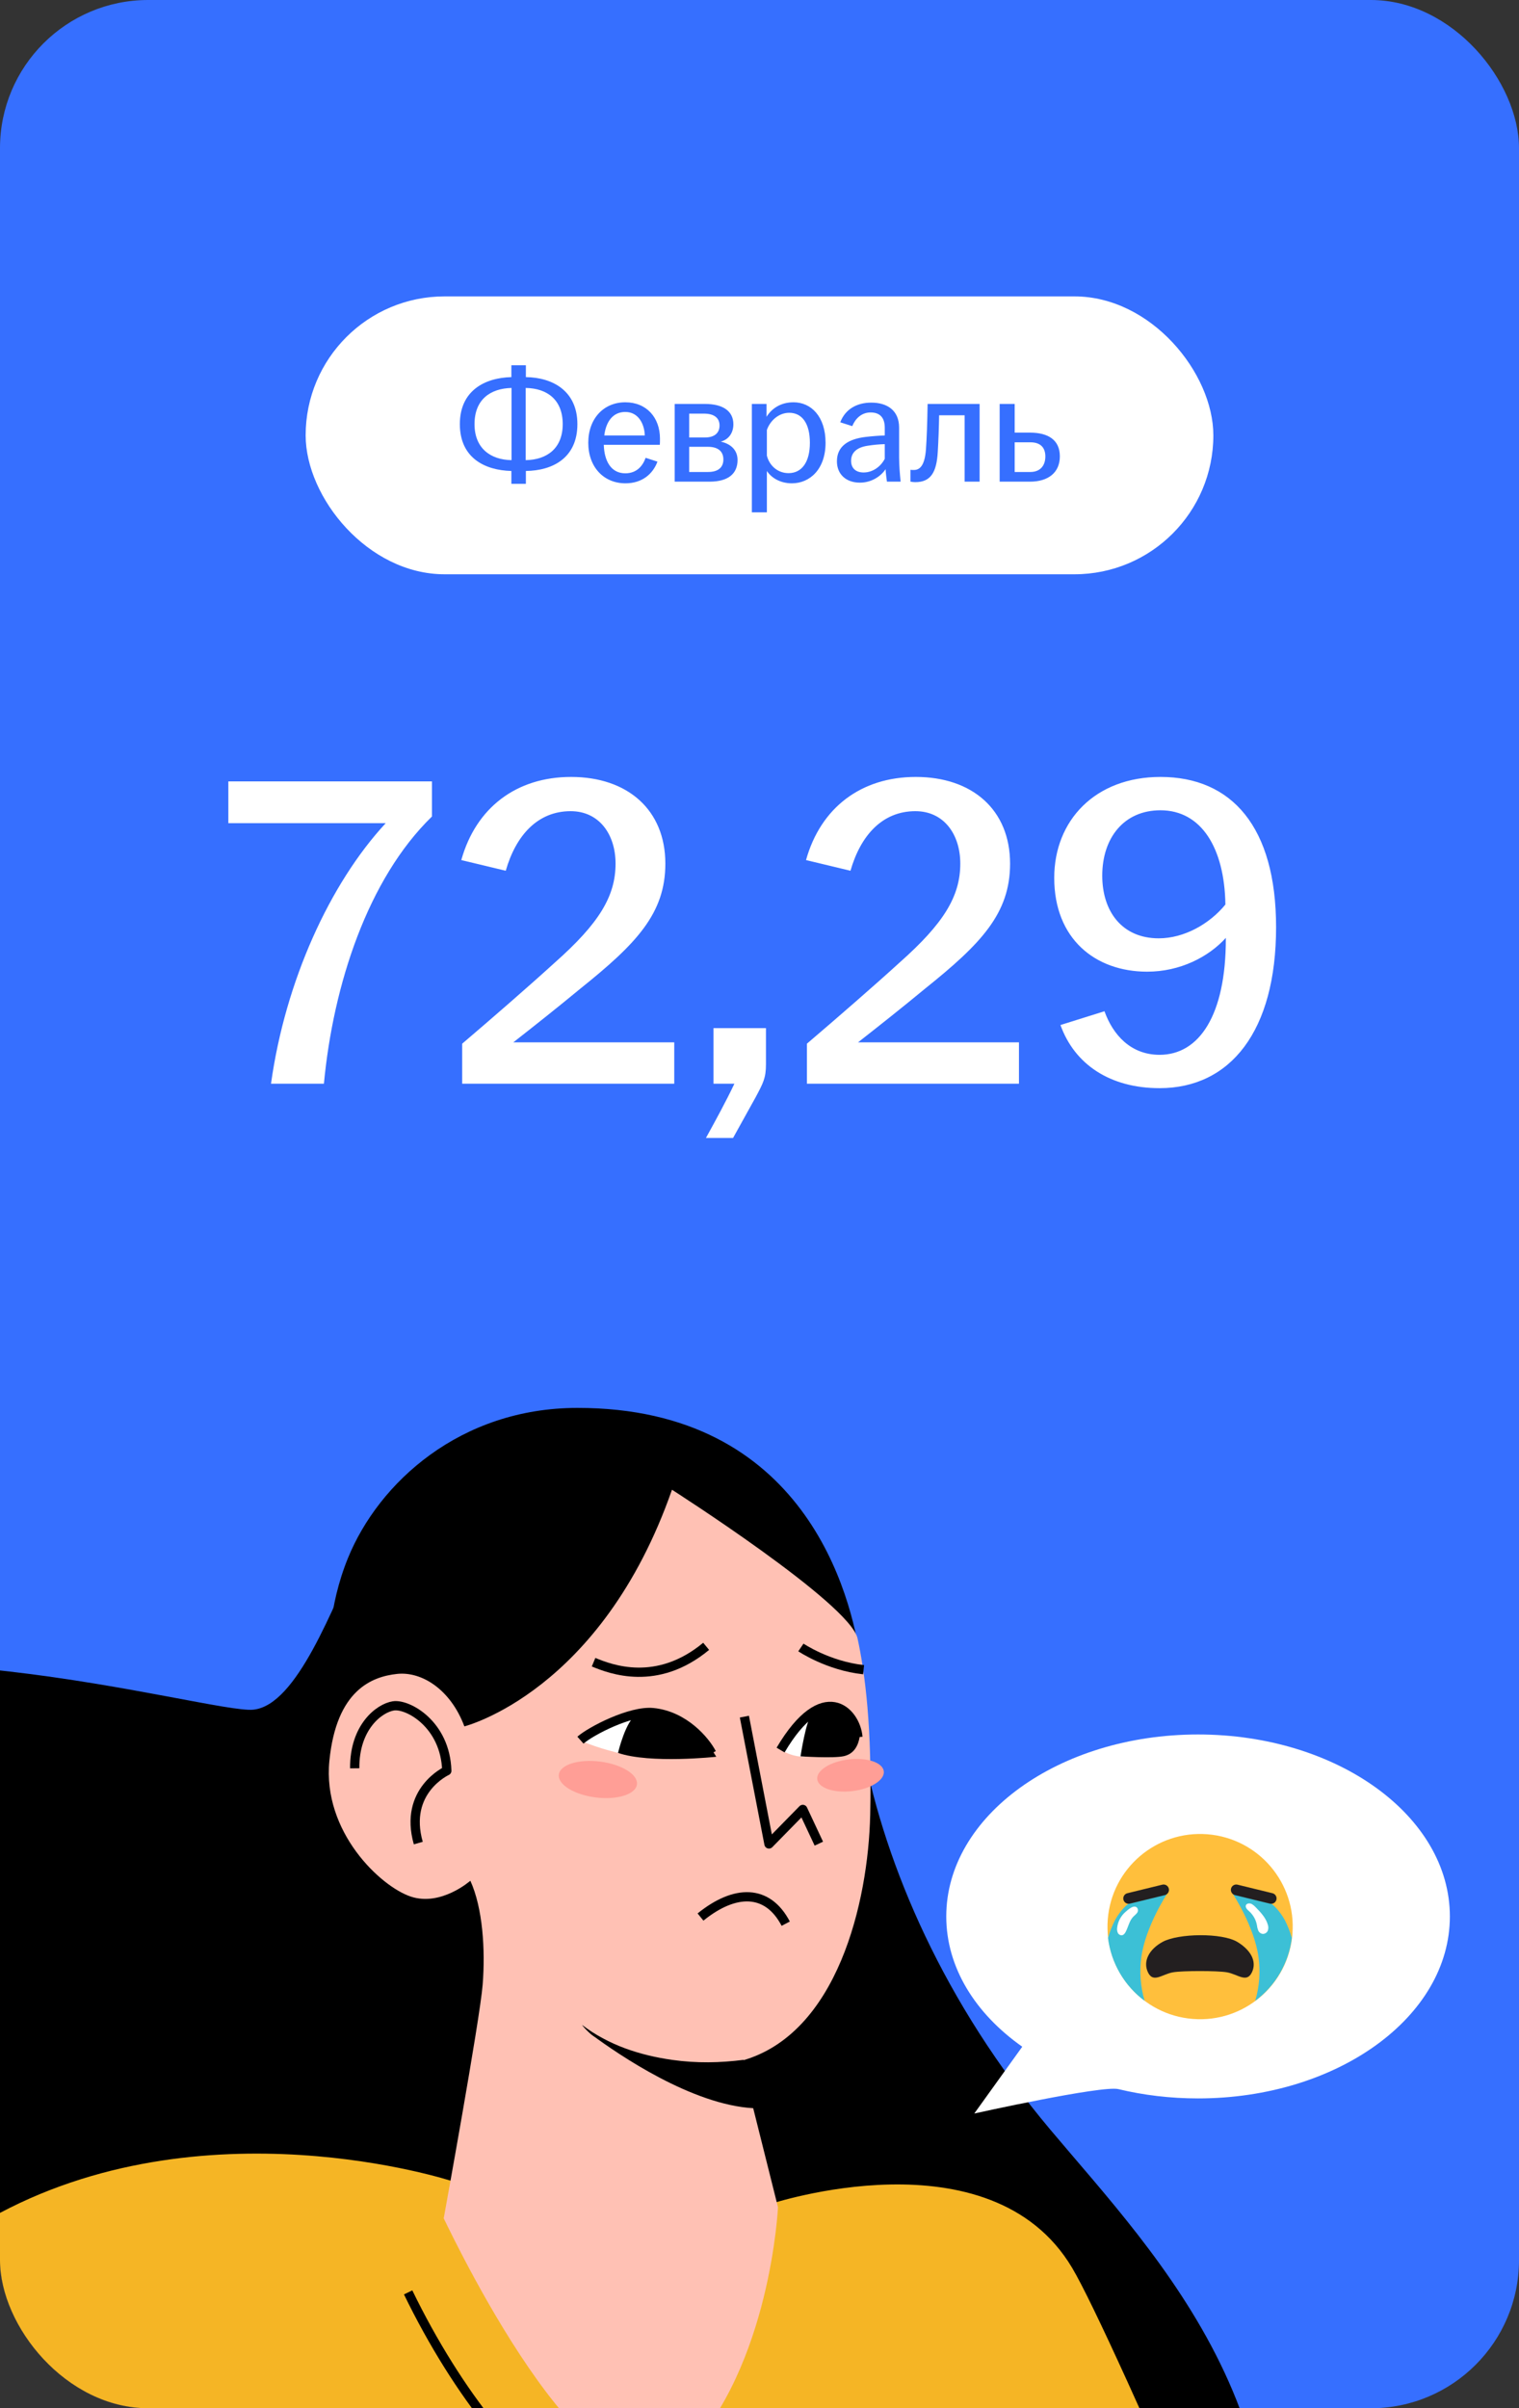 <?xml version="1.0" encoding="UTF-8"?> <svg xmlns="http://www.w3.org/2000/svg" width="164" height="260" viewBox="0 0 164 260" fill="none"><rect x="0" y="0" width="164" height="260" fill="#333333" stroke="none"/><g clip-path="url(#clip0_7522_54347)"><rect width="164" height="260" rx="16" fill="#366FFF"></rect><rect x="33" y="32" width="98" height="30" rx="15" fill="white"></rect><path d="M55.21 52.234V50.848C52.33 50.776 49.648 49.426 49.648 45.79C49.648 42.208 52.294 40.786 55.21 40.714V39.436H56.776V40.714C59.692 40.75 62.338 42.226 62.338 45.79C62.338 49.426 59.692 50.812 56.776 50.848V52.234H55.21ZM51.232 45.79C51.232 48.382 52.942 49.642 55.228 49.678V41.884C52.906 41.938 51.232 43.162 51.232 45.79ZM56.758 49.678C59.08 49.642 60.754 48.382 60.754 45.79C60.754 43.162 59.08 41.92 56.758 41.884V49.678ZM67.528 52.18C65.188 52.18 63.514 50.434 63.514 47.806C63.514 45.178 65.188 43.432 67.51 43.432C69.796 43.432 71.254 45.07 71.254 47.356C71.254 47.662 71.254 47.86 71.236 48.022H65.188C65.242 49.786 65.98 51.1 67.51 51.1C68.752 51.1 69.4 50.29 69.706 49.426L70.984 49.84C70.48 51.19 69.31 52.18 67.528 52.18ZM65.242 47.014H69.616C69.58 45.808 68.95 44.476 67.51 44.476C66.16 44.476 65.422 45.538 65.242 47.014ZM72.844 52V43.612H76.138C78.028 43.612 79.18 44.368 79.18 45.808C79.18 46.69 78.712 47.446 77.812 47.68C78.838 47.896 79.63 48.544 79.63 49.66C79.63 51.118 78.658 52 76.606 52H72.844ZM74.41 50.956H76.444C77.596 50.956 78.1 50.416 78.1 49.606C78.1 48.76 77.56 48.238 76.426 48.238H74.41V50.956ZM74.41 47.23H76.12C77.164 47.23 77.686 46.726 77.686 45.934C77.686 45.16 77.146 44.656 76.012 44.656H74.41V47.23ZM81.176 55.312V43.612H82.76V44.998C83.3 44.134 84.254 43.432 85.676 43.432C87.566 43.432 89.132 44.962 89.132 47.806C89.132 50.65 87.44 52.18 85.496 52.18C84.236 52.18 83.282 51.586 82.796 50.848V55.312H81.176ZM82.796 49.192C83.066 50.272 83.966 51.082 85.136 51.082C86.576 51.082 87.44 49.876 87.44 47.806C87.44 45.736 86.612 44.566 85.208 44.566C84.092 44.566 83.156 45.394 82.796 46.42V49.192ZM92.843 52.108C91.349 52.108 90.359 51.208 90.359 49.804C90.359 48.112 91.673 47.392 93.437 47.176C94.193 47.086 94.967 47.032 95.525 47.014V46.186C95.525 45.07 94.985 44.53 93.995 44.53C93.023 44.53 92.357 45.178 92.015 46.006L90.719 45.592C91.259 44.17 92.519 43.468 94.067 43.468C95.795 43.468 97.073 44.314 97.073 46.168V49.372C97.073 50.29 97.163 51.244 97.235 52H95.759C95.705 51.604 95.633 51.082 95.615 50.65C95.093 51.442 94.067 52.108 92.843 52.108ZM91.889 49.75C91.889 50.56 92.411 51.01 93.239 51.01C94.211 51.01 95.075 50.398 95.525 49.534V47.95C94.913 47.968 94.301 48.022 93.635 48.13C92.501 48.31 91.889 48.868 91.889 49.75ZM98.818 52.054C98.656 52.054 98.494 52.036 98.296 52V50.722C98.404 50.74 98.53 50.74 98.674 50.74C99.358 50.74 99.844 50.182 99.97 48.526C100.06 47.302 100.114 45.7 100.15 43.612H105.766V52H104.146V44.836H101.392C101.374 46.132 101.32 47.554 101.248 48.778C101.122 50.992 100.492 52.054 98.818 52.054ZM107.93 52V43.612H109.55V46.708H111.206C113.168 46.708 114.428 47.5 114.428 49.264C114.428 51.028 113.168 52 111.206 52H107.93ZM109.55 50.956H111.242C112.322 50.956 112.862 50.254 112.862 49.282C112.862 48.31 112.322 47.752 111.242 47.752H109.55V50.956Z" fill="#366FFF"></path><path d="M29.26 117C30.796 105.96 35.596 95.4 41.644 88.872H24.652V84.36H46.636V88.152C39.724 94.872 35.98 106.296 34.972 117H29.26ZM49.899 112.68C53.163 109.896 57.195 106.392 59.931 103.896C64.635 99.72 66.459 96.792 66.459 93.24C66.459 90.072 64.683 87.576 61.611 87.576C58.059 87.576 55.707 90.168 54.603 94.008L49.803 92.856C51.387 87.192 55.755 83.88 61.659 83.88C67.755 83.88 71.835 87.432 71.835 93.24C71.835 98.616 68.715 101.88 62.667 106.728C60.171 108.792 57.867 110.616 55.419 112.536H72.795V117H49.899V112.68ZM76.218 122.856C77.274 120.936 78.378 118.92 79.29 117H77.034V111H82.698V114.888C82.698 116.376 82.41 116.904 81.594 118.44L79.146 122.856H76.218ZM87.118 112.68C90.382 109.896 94.414 106.392 97.15 103.896C101.854 99.72 103.678 96.792 103.678 93.24C103.678 90.072 101.902 87.576 98.83 87.576C95.278 87.576 92.926 90.168 91.822 94.008L87.022 92.856C88.606 87.192 92.974 83.88 98.878 83.88C104.974 83.88 109.054 87.432 109.054 93.24C109.054 98.616 105.934 101.88 99.886 106.728C97.39 108.792 95.086 110.616 92.638 112.536H110.014V117H87.118V112.68ZM125.197 117.48C119.869 117.48 116.029 114.936 114.493 110.664L119.245 109.176C120.157 111.72 122.077 113.88 125.197 113.88C129.469 113.88 132.349 109.608 132.349 101.352V101.256C130.477 103.32 127.405 104.904 123.853 104.904C118.237 104.904 113.821 101.352 113.821 94.776C113.821 88.584 118.237 83.88 125.293 83.88C132.973 83.88 137.773 89.256 137.773 100.104C137.773 111.336 132.829 117.48 125.197 117.48ZM119.005 94.536C119.005 98.424 121.165 101.304 125.101 101.304C127.837 101.304 130.573 99.768 132.301 97.656C132.205 91.56 129.709 87.48 125.293 87.48C121.309 87.48 119.005 90.504 119.005 94.536Z" fill="white"></path><path d="M93.196 188.98C95.635 201.518 101.881 216.212 113.4 229.925C124.919 243.638 143.758 262.543 134.583 293.004C125.407 323.468 133.802 293.692 133.802 293.692L93.977 297.512L78.846 254.705L75.332 218.561" fill="black"></path><path d="M38.884 167.156C35.912 173.53 32.066 184.113 27.346 184.581C22.627 185.049 -17.445 173.005 -35.572 184.84C-53.7 196.675 -52.638 218.104 -47.061 235.075C-41.484 252.047 -35.922 263.894 -48.72 292.829C-61.518 321.767 -46.418 338.331 -37.974 344.128L36.07 324.04L55.446 243.678L55.296 198.713" fill="black"></path><path d="M92.922 179.353C91.94 172.219 86.903 151.978 62.326 152C49.698 152.011 40.883 160.061 37.564 168.223C33.397 178.468 36.703 189.056 36.703 189.056" fill="black"></path><path d="M83.085 237.976C83.085 237.976 106.925 230.001 115.754 244.843C124.583 259.683 195.338 430.815 195.338 430.815C195.338 430.815 170.023 473.719 138.747 455.165L111.418 385.97C111.418 385.97 83.844 385.639 52.319 390.851C29.391 394.645 -0.962 393.608 -16.744 393.297L-34.624 453.968C-34.624 453.968 -74.154 460.882 -94.775 439.031C-94.775 439.031 -24.008 252.411 -1.108 239.515C21.792 226.619 48.773 235.471 48.773 235.471" fill="#F5B525"></path><path d="M92.585 176.886C93.407 180.667 94.158 186.566 93.951 195.939C93.743 205.312 90.429 219.637 80.039 222.49L83.996 238.293C83.996 238.293 83.203 255.422 73.961 265.004C64.72 274.589 49.351 242.448 47.906 239.496C47.906 239.496 51.819 218.024 52.112 214.258C52.406 210.492 52.125 206.002 50.782 203.049C50.782 203.049 47.623 205.843 44.359 204.763C41.096 203.682 34.802 197.775 35.561 190.108C36.321 182.441 40.175 181.015 42.857 180.721C45.538 180.427 48.65 182.405 50.136 186.383C50.136 186.383 64.915 182.682 72.551 160.836C72.551 160.836 91.763 173.105 92.585 176.886Z" fill="#FFC1B4"></path><path d="M84.254 188.879C84.254 188.879 85.593 189.822 87.165 189.629L87.526 185.223L87.036 185.403L84.344 188.789" fill="white"></path><path d="M66.839 189.268C66.839 189.268 64.699 188.784 62.805 187.977L63.065 187.554L65.874 186.077L68.77 185.133L66.814 189.157" fill="white"></path><path d="M92.625 187.545C92.379 184.712 88.863 181.169 84.277 188.94" stroke="black" stroke-miterlimit="10" stroke-linejoin="round"></path><path d="M76.837 189.284C76.155 187.969 73.896 185.238 70.515 184.898C68.074 184.652 63.777 186.893 62.668 187.871" stroke="black" stroke-miterlimit="10" stroke-linejoin="round"></path><path d="M88.407 199.045L86.675 195.35L83.022 199.078L80.369 185.332" stroke="black" stroke-miterlimit="10" stroke-linejoin="round"></path><path d="M84.831 207.684C82.865 203.924 79.347 203.96 75.631 206.967" stroke="black" stroke-miterlimit="10" stroke-linejoin="round"></path><path d="M76.24 177.742C70.935 182.143 65.937 180.225 64.086 179.454" stroke="black" stroke-miterlimit="10" stroke-linejoin="round"></path><path d="M86.469 177.863C86.469 177.863 89.402 179.853 93.238 180.265" stroke="black" stroke-miterlimit="10" stroke-linejoin="round"></path><path d="M62.852 218.621L63.594 219.364C63.594 219.364 63.647 219.534 64.123 219.837C66.65 221.439 69.477 222.404 72.521 222.836C75.188 223.213 77.761 223.157 80.338 222.83L80.281 222.386C77.741 222.711 75.209 222.762 72.587 222.392C69.038 221.89 65.652 220.767 62.852 218.621Z" fill="black"></path><path d="M38.297 190.911C38.254 186.469 40.938 184.409 42.477 184.17C44.017 183.93 48.09 186.14 48.238 191.178C48.238 191.178 43.547 193.318 45.161 198.982" stroke="black" stroke-miterlimit="10" stroke-linejoin="round"></path><path d="M44.065 247.492C49.444 258.566 56.77 267.594 61.686 269.176" stroke="black" stroke-miterlimit="10" stroke-linejoin="round"></path><path d="M92.815 187.512C92.664 188.424 92.231 189.347 91.104 189.6C89.974 189.854 86.43 189.618 86.43 189.618C86.43 189.618 87.022 185.686 87.664 185.044C88.303 184.401 88.34 184.548 88.34 184.548L89.99 184.125L91.507 184.869L92.215 185.967" fill="black"></path><path d="M76.659 188.581L77.333 189.664C77.333 189.664 70.214 190.44 66.725 189.248C66.725 189.248 67.567 185.673 68.779 185.077L70.98 184.879L73.034 185.549L75.185 187.113L76.659 188.581Z" fill="black"></path><path d="M80.183 222.6C80.183 222.6 77.411 223.052 72.877 222.814L67.895 221.565L64.478 219.763L63.863 219.44L62.836 218.621C62.836 218.621 63.316 219.253 63.965 219.734C66.747 221.793 74.72 227.261 81.384 227.609L80.183 222.6Z" fill="black"></path><path d="M60.335 191.588C60.468 190.519 62.465 189.892 64.794 190.186C67.123 190.48 68.902 191.585 68.769 192.653C68.635 193.721 66.639 194.349 64.31 194.055C61.981 193.761 60.202 192.656 60.335 191.588Z" fill="#FF9E96"></path><path d="M88.234 192.091C88.122 191.147 89.639 190.189 91.623 189.952C93.607 189.715 95.307 190.288 95.42 191.232C95.53 192.177 94.013 193.134 92.029 193.371C90.044 193.608 88.345 193.035 88.234 192.091Z" fill="#FF9E96"></path><path d="M102.164 206.904C102.164 196.054 114.335 187.258 129.35 187.258C144.364 187.258 156.536 196.054 156.536 206.904C156.536 217.754 144.364 226.55 129.35 226.55C126.344 226.55 123.452 226.197 120.749 225.547C118.974 225.119 105.189 228.179 105.189 228.179L110.369 220.968C105.307 217.4 102.164 212.417 102.164 206.904Z" fill="white"></path><path d="M139.538 208.793C139.976 203.288 135.869 198.47 130.364 198.032C124.858 197.594 120.04 201.702 119.602 207.207C119.164 212.712 123.272 217.53 128.777 217.968C134.282 218.406 139.1 214.298 139.538 208.793Z" fill="#FFBF3C"></path><path d="M133.587 209.652C131.931 208.657 127.224 208.72 125.517 209.652C124.081 210.437 123.369 211.731 123.939 212.933C124.508 214.135 125.464 213.138 126.647 212.933C127.685 212.756 131.418 212.756 132.457 212.933C133.639 213.138 134.596 214.13 135.165 212.933C135.735 211.735 135.001 210.501 133.587 209.652Z" fill="#231F20"></path><path d="M125.978 204.499L121.855 205.541C121.766 205.535 120.987 206.2 120.384 207.298C120.068 207.914 119.815 208.558 119.626 209.223C119.792 210.564 120.228 211.857 120.908 213.025C121.588 214.192 122.497 215.21 123.582 216.016C123.125 214.469 123.006 212.841 123.233 211.244C123.703 207.961 125.978 204.499 125.978 204.499Z" fill="#3CC0D6"></path><path d="M133.124 204.499L137.247 205.541C137.335 205.535 138.113 206.2 138.717 207.298C139.032 207.914 139.286 208.558 139.475 209.223C139.309 210.564 138.873 211.857 138.193 213.025C137.513 214.193 136.604 215.21 135.519 216.016C135.976 214.469 136.096 212.841 135.869 211.244C135.399 207.961 133.124 204.499 133.124 204.499Z" fill="#3CC0D6"></path><path d="M120.615 208.128C120.588 208.311 120.611 208.497 120.683 208.667C120.721 208.751 120.783 208.822 120.862 208.869C120.94 208.917 121.031 208.941 121.123 208.936C121.328 208.91 121.458 208.724 121.549 208.544C121.826 207.999 121.937 207.351 122.37 206.916C122.502 206.803 122.626 206.682 122.742 206.553C122.799 206.487 122.837 206.408 122.853 206.322C122.868 206.236 122.86 206.148 122.829 206.067C122.536 205.478 121.757 206.195 121.496 206.432C121.001 206.867 120.687 207.472 120.615 208.128Z" fill="white"></path><path d="M125.768 204.6L121.992 205.522C121.843 205.558 121.685 205.534 121.554 205.454C121.423 205.374 121.328 205.246 121.291 205.097C121.255 204.947 121.28 204.79 121.359 204.659C121.439 204.527 121.567 204.433 121.717 204.396L125.491 203.473C125.64 203.436 125.798 203.461 125.93 203.541C126.061 203.62 126.155 203.749 126.192 203.898C126.229 204.048 126.204 204.205 126.125 204.336C126.045 204.468 125.917 204.562 125.768 204.6Z" fill="#231F20"></path><path d="M133.333 204.6L137.107 205.522C137.257 205.558 137.414 205.534 137.546 205.454C137.677 205.374 137.772 205.246 137.809 205.097C137.845 204.948 137.821 204.79 137.741 204.659C137.662 204.527 137.533 204.433 137.384 204.396L133.61 203.473C133.46 203.436 133.303 203.461 133.171 203.541C133.04 203.62 132.945 203.749 132.909 203.898C132.872 204.048 132.896 204.205 132.976 204.337C133.055 204.468 133.184 204.563 133.333 204.6Z" fill="#231F20"></path><path d="M134.543 205.983C134.619 206.147 134.781 206.263 134.92 206.393C135.34 206.793 135.619 207.32 135.713 207.892C135.734 208.08 135.782 208.264 135.853 208.44C135.895 208.531 135.959 208.611 136.039 208.671C136.119 208.732 136.213 208.773 136.312 208.789C136.43 208.796 136.548 208.767 136.649 208.705C136.75 208.644 136.829 208.552 136.877 208.444C136.953 208.235 136.955 208.006 136.882 207.796C136.677 207.065 136.115 206.463 135.559 205.898C135.447 205.773 135.317 205.665 135.174 205.577C134.82 205.374 134.35 205.566 134.543 205.983Z" fill="white"></path></g><defs><clipPath id="clip0_7522_54347"><rect width="164" height="260" rx="16" fill="white"></rect></clipPath></defs></svg> 